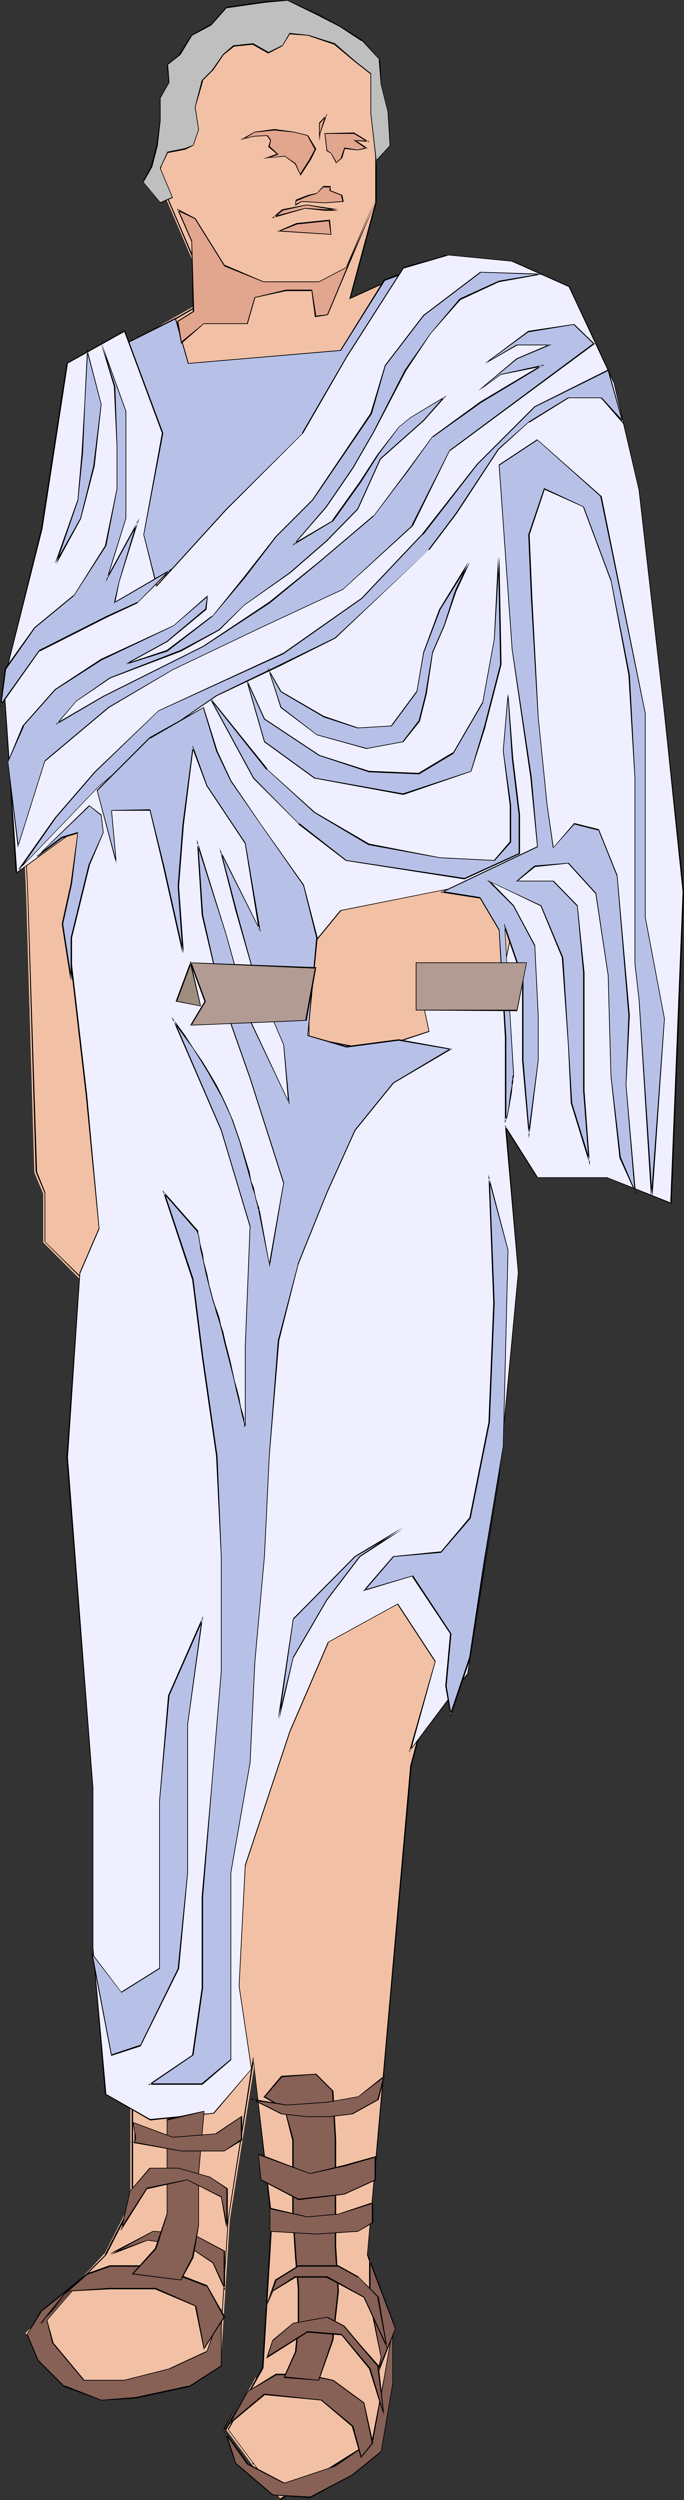<?xml version="1.0" encoding="UTF-8" standalone="no"?>
<svg
   version="1.0"
   width="42.627mm"
   height="155.711mm"
   id="svg101"
   sodipodi:docname="Tribune.wmf"
   xmlns:inkscape="http://www.inkscape.org/namespaces/inkscape"
   xmlns:sodipodi="http://sodipodi.sourceforge.net/DTD/sodipodi-0.dtd"
   xmlns="http://www.w3.org/2000/svg"
   xmlns:svg="http://www.w3.org/2000/svg">
  <rect width="100%" height="100%" fill="#333333" stroke="none"/>
  <sodipodi:namedview
     id="namedview101"
     pagecolor="#ffffff"
     bordercolor="#000000"
     borderopacity="0.25"
     inkscape:showpageshadow="2"
     inkscape:pageopacity="0.0"
     inkscape:pagecheckerboard="0"
     inkscape:deskcolor="#d1d1d1"
     inkscape:document-units="mm" />
  <defs
     id="defs1">
    <pattern
       id="WMFhbasepattern"
       patternUnits="userSpaceOnUse"
       width="6"
       height="6"
       x="0"
       y="0" />
  </defs>
  <path
     style="fill:#f2c1a5;fill-opacity:1;fill-rule:evenodd;stroke:none"
     d="m 122.488,234.146 v -35.55 l 1.778,6.464 h 0.646 0.485 l 0.646,-0.162 0.485,-0.162 0.323,-0.323 0.485,-0.323 0.646,-0.97 0.646,-1.131 0.323,-1.293 0.323,-1.454 0.323,-1.454 0.162,-3.07 v -1.293 -1.293 -1.131 -0.808 l -0.162,-0.485 v -0.162 l -7.11,-24.239 V 65.768 l 7.11,2.424 8.08,18.098 4.201,2.424 -2.424,1.616 8.726,19.068 10.18,78.21 v 34.904 l -35.712,11.311 z"
     id="path1" />
  <path
     style="fill:#f2c1a5;fill-opacity:1;fill-rule:evenodd;stroke:none"
     d="M 122.488,65.768 V 165.308 L 119.418,154.643 115.378,142.2 V 171.125 l 7.11,27.47 v 35.55 l -5.171,41.691 -6.141,86.29 -14.382,53.487 -10.18,115.214 6.141,18.421 -4.201,24.723 -22.462,14.382 -6.141,-8.241 v -19.068 l 1.939,-3.555 2.101,-34.904 -4.04,-35.712 v -82.573 l 1.939,-11.311 -0.162,-0.646 -1.778,9.211 V 6.14 L 66.092,2.424 88.553,14.705 V 47.669 l -6.141,22.623 22.462,-10.342 z"
     id="path2" />
  <path
     style="fill:#f2c1a5;fill-opacity:1;fill-rule:evenodd;stroke:none"
     d="m 59.951,561.044 v 19.068 l -6.141,-8.241 z m 0,-554.904 V 401.554 l -2.101,10.019 0.323,1.616 1.778,-8.888 v 82.573 l -0.323,-1.939 -5.817,37.651 -2.101,32.803 -13.089,3.717 V 232.853 l 4.848,3.555 v -3.717 l -4.848,-1.778 V 76.594 L 49.609,70.292 38.621,44.761 v -7.918 l 6.949,-22.138 z"
     id="path3" />
  <path
     style="fill:#f2c1a5;fill-opacity:1;fill-rule:evenodd;stroke:none"
     d="m 60.274,561.206 -0.808,-0.162 v 19.068 l 0.808,-0.162 -6.141,-8.241 v 0.323 l 6.141,-10.827 v -1.616 l -6.949,12.443 6.949,9.372 v -21.815 z"
     id="path4" />
  <path
     style="fill:#f2c1a5;fill-opacity:1;fill-rule:evenodd;stroke:none"
     d="M 60.113,6.464 59.466,6.14 V 401.554 401.392 l -1.939,10.18 0.646,3.717 2.101,-10.988 h -0.808 v 82.573 h 0.808 l -0.485,-4.848 -6.464,40.398 v 0.162 l -2.101,32.803 0.323,-0.323 -12.927,3.717 0.485,0.323 V 232.853 l -0.646,0.323 5.494,4.04 -0.162,-4.848 -5.009,-1.778 0.323,0.323 V 76.594 L 38.782,76.917 50.094,70.454 39.106,44.599 v 0.162 -7.918 0.162 L 45.893,14.866 45.731,15.028 60.113,6.464 60.274,5.494 45.085,14.543 38.298,36.843 v 8.08 L 49.286,70.454 49.448,69.969 38.298,76.271 V 231.237 l 5.009,1.939 -0.323,-0.485 0.162,3.717 0.646,-0.323 -5.494,-4.04 v 327.545 l 13.735,-3.878 2.101,-33.126 v 0 l 5.979,-37.651 h -0.808 l 0.162,1.939 h 0.808 v -82.573 h -0.808 l -1.616,8.888 h 0.808 l -0.323,-1.778 v 0.162 l 1.939,-10.019 V 5.494 Z"
     id="path5" />
  <path
     style="fill:#f2c1a5;fill-opacity:1;fill-rule:evenodd;stroke:none"
     d="m 38.621,36.843 v 7.918 l -1.293,-3.232 z m -16.483,212.977 -0.646,5.494 v 59.789 l 3.393,47.023 6.302,82.25 v 74.17 l -6.302,12.281 -3.393,3.555 v 28.117 l 1.454,1.131 15.675,-4.525 V 232.853 l -4.686,-3.717 4.686,1.778 V 76.594 l -3.393,1.939 -13.735,7.595 V 252.567 Z"
     id="path6" />
  <path
     style="fill:#f2c1a5;fill-opacity:1;fill-rule:evenodd;stroke:none"
     d="m 39.106,37.004 -0.808,-0.162 v 7.918 l 0.808,-0.162 -1.454,-3.232 v 0.162 l 1.454,-4.525 v -2.747 l -2.262,7.272 2.262,5.171 V 34.257 Z"
     id="path7" />
  <path
     style="fill:#f2c1a5;fill-opacity:1;fill-rule:evenodd;stroke:none"
     d="m 22.462,249.82 -0.808,-0.162 -0.485,5.656 v 59.95 l 3.393,46.861 6.141,82.411 v -0.162 74.17 l 0.162,-0.323 -6.302,12.443 v -0.162 l -3.393,3.717 v 28.44 l 1.616,1.454 16.321,-4.686 V 232.691 l -5.009,-3.878 -0.323,0.646 5.333,2.101 V 75.786 l -4.04,2.424 v 0 L 21.169,85.966 V 256.607 l 1.293,-6.787 -0.808,-0.162 -0.485,2.909 h 0.808 V 86.128 l -0.323,0.323 13.735,-7.595 h 0.162 l 3.232,-1.939 -0.485,-0.323 v 154.32 l 0.485,-0.323 -7.433,-2.909 7.11,5.494 -0.162,-0.323 v 326.252 l 0.323,-0.323 -15.836,4.525 h 0.323 l -1.293,-1.131 0.162,0.323 v -28.117 l -0.162,0.162 3.393,-3.555 6.302,-12.443 v -74.17 0 L 25.37,362.126 21.977,315.103 v 0 -59.789 0 l 0.485,-5.494 -0.808,-0.162 z"
     id="path8" />
  <path
     style="fill:#f2c1a5;fill-opacity:1;fill-rule:evenodd;stroke:none"
     d="m 21.492,534.382 v 28.117 L 6.464,549.248 Z m 0,-279.068 -0.646,5.494 v -5.494 l 0.646,-2.747 V 86.128 l -4.686,2.585 1.939,26.824 -14.22,49.447 1.939,45.246 2.101,65.606 1.939,4.848 v 11.635 l 8.241,8.241 1.778,1.616 0.97,12.927 z"
     id="path9" />
  <path
     style="fill:#f2c1a5;fill-opacity:1;fill-rule:evenodd;stroke:none"
     d="m 21.815,534.543 -0.646,-0.162 v 28.117 L 21.815,562.176 6.787,549.087 v 0.485 l 15.028,-15.028 0.162,-1.131 -15.998,15.836 15.998,14.058 v -29.894 z"
     id="path10" />
  <path
     style="fill:#f2c1a5;fill-opacity:1;fill-rule:evenodd;stroke:none"
     d="m 21.977,255.314 h -0.808 l -0.646,5.494 h 0.808 v -5.494 0.162 l 0.646,-2.909 V 85.482 l -5.656,3.07 2.101,26.986 v -0.162 l -14.382,49.447 2.101,45.407 1.939,65.768 2.101,5.009 v -0.323 11.796 l 8.241,8.241 1.778,1.616 -0.162,-0.162 1.131,13.089 0.808,-0.162 v -59.789 h -0.808 v 59.789 h 0.808 l -1.131,-13.089 -1.778,-1.778 -8.241,-8.241 0.162,0.323 v -11.635 l -2.101,-5.009 v 0.162 L 6.949,210.23 4.848,164.985 v 0 l 14.382,-49.447 -2.101,-26.824 -0.162,0.323 4.686,-2.585 -0.485,-0.323 v 166.439 -0.162 l -0.646,2.909 v 5.494 h 0.808 l 0.646,-5.494 h -0.808 z"
     id="path11" />
  <path
     style="fill:#000000;fill-opacity:1;fill-rule:evenodd;stroke:none"
     d="m 21.977,249.82 -1.293,10.988 h 0.323 v -5.494 l 1.131,-5.494 h -0.162 l -1.293,5.494 v 5.494 h 0.323 l 1.131,-10.988 z"
     id="path12" />
  <path
     style="fill:#000000;fill-opacity:1;fill-rule:evenodd;stroke:none"
     d="m 20.361,302.175 4.363,59.95 6.302,82.25 v 74.17 -0.162 l -6.302,12.281 h 0.162 l -18.422,18.583 16.483,14.543 28.764,-8.241 2.101,-32.965 5.979,-37.651 h -0.162 l 4.201,37.651 -2.101,34.904 v -0.162 l -8.08,14.543 12.443,16.644 22.623,-14.382 4.04,-24.885 -6.141,-18.583 v 0.162 L 96.956,415.612 v 0 l 14.382,-53.487 6.141,-86.29 5.171,-42.014 v 0 l 35.874,-11.311 V 187.607 L 148.181,109.236 139.617,90.168 v 0.162 l 2.586,-1.616 -4.525,-2.585 h 0.162 l -8.08,-18.098 -24.885,-8.08 -22.462,10.18 0.162,0.162 6.141,-22.623 V 14.705 L 66.092,2.262 45.408,14.705 37.167,41.529 49.448,70.292 49.609,70.131 35.227,78.372 16.644,88.714 18.745,115.538 v -0.162 l -14.382,49.608 2.101,45.246 1.939,65.606 2.101,5.009 v -0.162 11.635 l 8.241,8.241 1.616,1.616 0.162,-0.162 -1.616,-1.616 -8.241,-8.08 v 0 -11.635 l -1.939,-4.848 v 0 l -2.101,-65.606 -2.101,-45.246 v 0 L 18.906,115.538 16.806,88.714 v 0.162 L 35.389,78.695 49.771,70.292 37.328,41.367 v 0.162 l 8.241,-26.824 v 0.162 L 66.092,2.585 H 65.93 L 88.553,14.866 88.392,14.705 v 32.965 0 L 82.251,70.454 105.036,60.112 h -0.162 l 24.724,8.241 v -0.162 l 8.08,18.098 4.201,2.585 v -0.162 l -2.424,1.454 8.564,19.229 v 0 l 10.18,78.21 v 34.904 l 0.162,-0.162 -35.874,11.311 -5.333,42.175 -6.141,86.29 v 0 l -14.382,53.487 -10.18,115.214 6.141,18.583 v -0.162 l -4.201,24.723 h 0.162 l -22.623,14.22 0.162,0.162 -12.281,-16.482 v 0.162 l 8.241,-14.543 2.101,-34.904 -4.525,-38.459 -5.979,38.459 -2.101,32.803 v 0 l -28.764,8.08 h 0.162 L 6.625,549.248 v 0.162 L 25.047,530.827 31.349,518.546 V 444.376 L 25.047,362.126 20.522,302.175 Z"
     id="path13" />
  <path
     style="fill:#000000;fill-opacity:1;fill-rule:evenodd;stroke:none"
     d="m 58.335,413.188 -0.323,-1.616 3.878,-19.229 h -0.323 l 0.162,0.646 -3.555,20.199 h 0.162 l 3.717,-20.199 -0.323,-1.131 -4.04,19.714 0.485,1.616 z"
     id="path14" />
  <path
     style="fill:#000000;fill-opacity:1;fill-rule:evenodd;stroke:none"
     d="m 43.63,236.246 -9.696,-7.272 -0.162,0.162 9.534,3.717 v -0.162 l 0.162,3.717 h 0.162 l -0.162,-3.717 -10.342,-4.04 10.342,7.918 z"
     id="path15" />
  <path
     style="fill:#000000;fill-opacity:1;fill-rule:evenodd;stroke:none"
     d="M 124.266,205.059 115.378,170.963 v 0.162 -28.925 l -0.162,0.162 4.04,12.281 10.342,34.904 h 0.162 l -10.18,-35.065 -4.363,-12.927 V 171.125 l 8.888,33.934 z"
     id="path16" />
  <path
     style="fill:#000000;fill-opacity:1;fill-rule:evenodd;stroke:none"
     d="m 129.598,189.708 v -0.162 1.454 0.485 1.131 0.646 0.646 0.808 0.646 0.808 l -0.162,0.808 v 0.646 l -0.162,0.808 -0.323,1.454 -0.162,0.646 -0.162,0.646 -0.162,0.646 -0.323,0.646 -0.323,0.485 -0.323,0.485 -0.646,0.808 -0.485,0.323 -0.97,0.323 h -0.646 -0.485 v 0.323 h 0.485 l 0.646,-0.162 1.131,-0.323 0.323,-0.323 0.808,-0.808 0.485,-0.485 0.162,-0.485 0.323,-0.646 0.162,-0.646 0.323,-0.646 0.162,-0.808 0.162,-1.454 0.162,-0.808 0.162,-0.646 v -0.808 -0.808 -0.646 l 0.162,-0.808 v -0.646 l -0.162,-0.646 v -1.131 -0.485 -1.454 l -0.162,-0.162 z"
     id="path17" />
  <path
     style="fill:#b7c1e8;fill-opacity:1;fill-rule:evenodd;stroke:none"
     d="M 90.654,65.929 80.15,82.411 44.277,85.482 41.206,74.978 20.361,85.482 35.389,136.383 80.15,124.425 107.137,59.95 Z"
     id="path18" />
  <path
     style="fill:#000000;fill-opacity:1;fill-rule:evenodd;stroke:none"
     d="M 90.492,65.768 80.15,82.411 v 0 l -35.874,3.07 h 0.162 l -3.07,-10.665 -21.169,10.665 15.028,51.063 45.085,-11.958 26.986,-64.798 -16.806,5.979 0.162,0.323 16.483,-5.979 -0.162,-0.162 -26.825,64.475 v 0 L 35.227,136.383 h 0.162 L 20.522,85.482 20.361,85.643 41.368,75.14 41.206,74.978 44.277,85.643 80.312,82.573 90.654,66.091 v 0 z"
     id="path19" />
  <path
     style="fill:#efefff;fill-opacity:1;fill-rule:evenodd;stroke:none"
     d="m 29.41,77.887 8.888,24.077 -4.363,23.915 2.909,11.958 16.483,-17.937 17.937,-17.937 10.504,-17.937 13.412,-21.007 10.504,-3.07 14.867,1.454 13.412,6.14 10.665,22.3 5.817,25.531 5.979,52.517 4.525,42.014 -2.909,73.362 -15.028,-5.979 h -16.483 l -7.433,-12.119 2.909,34.419 -4.525,47.993 -7.433,46.538 -13.412,17.937 5.979,-21.007 -8.888,-13.412 -16.483,8.888 -9.049,21.007 -10.504,31.51 -1.293,28.44 2.909,19.553 -9.049,10.503 -14.867,1.454 -10.504,-5.979 -2.909,-34.419 v -37.651 l -6.141,-77.887 3.07,-43.468 4.525,-10.342 -3.07,-31.51 -4.525,-38.943 4.525,-25.37 L 3.878,205.382 0.97,160.46 9.857,124.425 15.836,85.482 Z"
     id="path20" />
  <path
     style="fill:#000000;fill-opacity:1;fill-rule:evenodd;stroke:none"
     d="m 29.41,78.049 h -0.162 l 8.888,23.915 v 0 l -4.363,23.915 3.07,12.281 L 53.326,120.062 71.424,101.964 81.766,84.027 95.179,63.021 v 0.162 l 10.504,-3.07 v 0 l 14.867,1.454 v 0 l 13.412,5.979 v 0 l 10.504,22.461 v -0.162 l 5.979,25.531 5.979,52.517 4.363,42.014 -2.909,73.362 0.162,-0.162 -15.028,-5.979 h -16.483 0.162 l -7.756,-12.281 3.07,34.742 -4.525,47.993 -7.433,46.538 v -0.162 l -13.574,18.098 h 0.323 l 5.817,-21.007 -8.888,-13.574 -16.483,9.049 -9.049,21.007 -10.504,31.51 -1.454,28.44 2.909,19.553 v 0 l -8.888,10.342 v 0 l -14.867,1.454 v 0 l -10.504,-5.979 0.162,0.162 -3.07,-34.419 v -37.651 l -5.979,-77.887 2.909,-43.468 v 0.162 L 23.431,289.248 20.522,257.738 15.998,218.794 20.522,193.263 3.878,205.382 H 4.04 L 0.97,160.46 10.019,124.425 15.998,85.482 15.836,85.643 29.41,78.049 v -0.323 l -13.735,7.756 -5.979,38.943 -8.888,36.035 2.909,45.246 16.644,-12.119 -0.162,-0.162 -4.525,25.37 4.525,38.943 3.07,31.51 v -0.162 l -4.525,10.503 -3.07,43.468 6.141,77.887 v 37.651 l 2.909,34.419 10.665,6.14 15.028,-1.616 8.888,-10.503 -2.909,-19.553 1.454,-28.44 v 0.162 l 10.504,-31.51 9.049,-21.007 h -0.162 l 16.483,-9.049 h -0.162 l 8.888,13.574 v -0.162 l -6.141,21.492 13.897,-18.421 7.433,-46.538 4.525,-47.993 -2.909,-34.419 -0.323,0.162 7.595,11.958 h 16.483 v 0 l 15.19,6.14 2.909,-73.524 -4.525,-42.014 -5.979,-52.517 -5.979,-25.531 -10.504,-22.461 -13.412,-5.979 -15.028,-1.454 -10.665,2.909 L 81.605,83.866 71.101,101.964 h 0.162 l -18.098,17.937 -16.321,17.937 h 0.162 L 33.935,125.879 38.459,101.964 29.41,77.725 Z"
     id="path21" />
  <path
     style="fill:#f2c1a5;fill-opacity:1;fill-rule:evenodd;stroke:none"
     d="m 110.045,208.291 -29.895,5.979 -7.433,9.049 v 20.845 l 14.867,3.07 13.412,-4.363 -2.909,-13.574 19.391,4.525 3.07,-15.028 z"
     id="path22" />
  <path
     style="fill:#000000;fill-opacity:1;fill-rule:evenodd;stroke:none"
     d="m 110.207,208.291 -30.056,5.979 -7.433,9.049 v 21.007 l 14.867,3.07 13.574,-4.525 -2.909,-13.574 -0.162,0.162 19.553,4.525 3.07,-15.19 -10.504,-10.503 -0.162,0.162 10.504,10.503 v -0.162 l -3.07,15.028 v 0 l -19.391,-4.525 2.909,13.574 v -0.162 l -13.412,4.363 v 0 l -14.867,-2.909 h 0.162 v -20.845 0.162 l 7.433,-9.049 h -0.162 l 29.895,-5.979 v 0 z"
     id="path23" />
  <path
     style="fill:#b7c1e8;fill-opacity:1;fill-rule:evenodd;stroke:none"
     d="m 119.095,263.717 v -19.553 l -1.616,-25.37 -4.363,-7.433 -9.049,-1.454 22.462,-10.503 -1.454,-16.482 -4.525,-30.056 -3.07,-43.468 9.049,-5.979 15.028,13.412 10.504,51.063 v 47.993 l 4.363,23.915 -2.909,42.014 -3.07,-46.538 -0.808,-8.403 v -22.138 -21.492 l -1.454,-24.4 -4.363,-22.3 -6.302,-17.129 -9.372,-4.363 -3.555,10.827 0.646,15.028 1.454,27.955 2.262,20.684 1.454,10.019 4.848,-5.656 5.817,1.454 4.201,10.665 2.909,32.965 -0.808,16.482 2.262,25.047 -3.555,-7.918 -2.262,-19.391 -0.646,-23.592 -2.909,-19.229 -6.464,-7.11 -7.756,0.646 -4.201,3.555 h 8.564 l 5.656,5.656 1.454,15.836 v 15.028 12.766 l 1.293,16.644 -4.201,-13.735 -0.808,-13.574 -1.293,-20.684 -5.009,-12.281 -12.12,-5.656 5.656,5.656 5.009,9.372 0.646,16.482 v 10.665 l -2.101,17.29 -1.454,-17.29 v -19.229 l -4.201,-12.281 2.101,34.419 v 0.162 l -0.162,0.323 v 0.323 0.646 l -0.162,0.646 -0.162,0.808 -0.162,1.778 -0.646,3.717 -0.323,1.616 -0.162,0.646 z"
     id="path24" />
  <path
     style="fill:#000000;fill-opacity:1;fill-rule:evenodd;stroke:none"
     d="m 118.933,263.717 h 0.323 v -19.553 l -1.616,-25.37 -4.525,-7.595 -9.049,-1.454 0.162,0.323 22.462,-10.665 -1.454,-16.482 -4.525,-30.056 -3.07,-43.468 v 0.162 l 9.049,-5.979 h -0.162 l 15.028,13.412 -0.162,-0.162 10.504,51.063 v 47.993 l 4.525,23.915 -3.07,42.014 h 0.323 l -3.07,-46.538 -0.97,-8.403 v -43.63 l -1.293,-24.4 -4.363,-22.3 v 0 l -6.464,-17.29 -9.372,-4.363 -3.717,10.988 0.646,15.028 1.616,27.955 2.101,20.684 1.454,10.18 5.171,-5.817 -0.162,0.162 5.817,1.454 -0.162,-0.162 4.363,10.827 v -0.162 l 2.747,32.965 -0.646,16.482 2.101,25.047 0.162,-0.162 -3.393,-7.918 v 0.162 l -2.262,-19.391 -0.646,-23.592 -2.909,-19.391 -6.464,-7.11 -8.08,0.646 -4.363,3.717 h 8.888 -0.162 l 5.656,5.817 v -0.162 l 1.454,15.836 v 27.794 l 1.293,16.644 0.323,-0.162 -4.201,-13.574 v 0 l -0.808,-13.574 -1.293,-20.684 -5.171,-12.281 -12.766,-5.979 6.141,6.14 v 0 l 5.009,9.372 v -0.162 l 0.808,16.482 v 10.665 l -2.262,17.29 h 0.323 l -1.454,-17.29 v -19.229 l -4.525,-13.089 2.101,35.227 v 0.162 0.323 l -0.162,0.323 v 0.646 l -0.162,0.646 v 0.808 l -0.323,1.778 -0.485,3.717 -0.323,1.616 v 0 l -0.323,0.646 -0.162,0.485 v 0.646 l 0.485,-1.131 0.162,-0.646 v 0 l 0.323,-1.616 0.646,-3.717 0.162,-1.778 0.162,-0.808 v -0.646 l 0.162,-0.646 v -0.323 -0.323 -0.162 l -2.101,-34.419 -0.162,0.162 4.201,12.119 v 0 19.229 l 1.616,18.26 2.262,-18.26 v -10.665 l -0.808,-16.482 -5.009,-9.372 -5.656,-5.817 -0.162,0.162 12.12,5.817 v 0 l 5.009,12.119 v 0 l 1.454,20.684 0.646,13.574 4.525,14.705 -1.293,-17.613 v -27.794 l -1.616,-15.836 -5.656,-5.817 h -8.564 v 0.162 l 4.201,-3.393 v 0 l 7.756,-0.808 v 0 l 6.464,7.11 v 0 l 2.909,19.229 0.646,23.592 2.101,19.391 3.878,8.564 -2.262,-25.693 0.808,-16.482 -2.909,-32.965 -4.363,-10.827 -5.817,-1.454 -5.009,5.817 h 0.162 l -1.454,-10.019 -2.101,-20.684 -1.454,-27.955 -0.646,-15.028 v 0 l 3.555,-10.665 h -0.162 l 9.372,4.201 h -0.162 l 6.464,17.29 v -0.162 l 4.201,22.3 1.454,24.4 v 43.63 l 0.97,8.403 2.909,46.538 h 0.323 l 2.909,-42.014 -4.525,-23.915 v -47.993 l -10.342,-51.063 -15.19,-13.412 -9.049,5.979 3.07,43.468 4.363,30.056 1.616,16.482 v -0.162 l -22.785,10.827 9.372,1.454 -0.162,-0.162 4.525,7.595 v -0.162 l 1.454,25.37 v 20.199 z"
     id="path25" />
  <path
     style="fill:#b7c1e8;fill-opacity:1;fill-rule:evenodd;stroke:none"
     d="m 4.525,204.736 8.564,-12.281 9.211,-10.827 15.028,-14.22 29.41,-13.574 18.422,-12.927 14.382,-15.028 12.927,-16.482 13.574,-13.574 17.129,-8.726 3.555,12.281 -5.009,-5.817 h -7.918 l -9.211,5.817 -7.272,6.464 -9.857,15.028 -6.464,8.564 -11.473,10.827 -10.665,10.019 -12.766,6.302 -15.19,7.272 -13.574,9.211 -14.22,12.281 z"
     id="path26" />
  <path
     style="fill:#000000;fill-opacity:1;fill-rule:evenodd;stroke:none"
     d="m 4.525,204.574 0.162,0.162 8.564,-12.281 9.211,-10.665 v 0 l 14.867,-14.382 v 0 l 29.41,-13.412 18.583,-13.089 14.22,-15.028 h 0.162 l 12.766,-16.482 v 0 l 13.574,-13.574 v 0 l 17.291,-8.564 h -0.162 l 3.393,12.119 0.323,-0.162 -5.171,-5.656 h -7.918 l -9.211,5.656 v 0 l -7.272,6.464 -10.019,15.19 -6.464,8.564 h 0.162 l -22.138,20.684 v 0 l -12.927,6.302 -15.028,7.272 -13.574,9.372 -14.22,12.119 v 0 L 4.525,204.574 v 0.162 L 23.108,185.345 v 0 l 14.22,-12.119 13.735,-9.372 15.028,-7.11 12.927,-6.464 21.977,-20.845 h 0.162 l 6.464,-8.564 9.857,-15.028 v 0 l 7.11,-6.464 v 0.162 l 9.372,-5.817 h -0.162 7.918 -0.162 l 5.333,6.14 -3.555,-12.927 -17.452,8.726 -13.574,13.574 v 0 l -12.927,16.482 v 0 l -14.22,15.028 v 0 l -18.422,12.927 -29.41,13.574 -15.028,14.382 v 0 l -9.372,10.827 -8.564,12.119 0.162,0.162 z"
     id="path27" />
  <path
     style="fill:#b7c1e8;fill-opacity:1;fill-rule:evenodd;stroke:none"
     d="m 139.94,80.957 -33.935,25.047 -8.888,17.613 -16.321,15.19 -18.745,8.726 -21.33,10.019 -15.028,8.888 -15.19,12.604 -6.302,20.037 -2.424,-19.714 3.717,-8.564 7.595,-8.564 10.665,-6.948 17.129,-8.08 8.08,-6.948 -0.485,3.232 -9.049,7.595 -9.696,5.332 9.696,-3.232 10.504,-8.08 7.595,-9.211 7.595,-9.534 8.564,-8.564 6.787,-10.18 6.949,-10.342 3.232,-11.15 9.211,-11.958 13.412,-10.019 13.897,0.485 -9.696,1.616 -9.049,4.201 -6.949,8.08 -5.979,8.564 -7.433,14.543 -4.848,8.564 -6.302,9.211 -7.595,8.564 9.049,-5.333 6.464,-9.211 4.201,-6.464 4.848,-6.464 2.747,-2.101 7.918,-4.848 -4.686,5.333 -10.18,9.211 -5.494,11.796 -7.272,7.595 -8.726,7.433 -10.665,7.595 -5.817,5.817 -9.211,4.848 -16.644,6.302 -7.918,5.494 -4.363,5.333 10.665,-6.464 23.593,-11.796 15.675,-10.18 11.796,-9.534 12.766,-10.827 7.918,-10.827 5.817,-7.918 11.473,-8.08 14.382,-8.564 -9.696,2.101 -5.333,3.717 9.211,-7.595 7.433,-3.07 h -7.433 l -7.595,4.201 10.18,-7.433 10.827,-1.616 z"
     id="path28" />
  <path
     style="fill:#000000;fill-opacity:1;fill-rule:evenodd;stroke:none"
     d="m 139.779,80.957 v -0.162 l -33.935,25.208 -8.888,17.613 h 0.162 l -16.321,15.028 v 0 L 62.052,147.371 40.722,157.551 25.532,166.439 10.504,179.043 4.201,199.08 H 4.363 L 1.939,179.366 v 0 L 5.656,170.963 H 5.494 l 7.595,-8.564 v 0 l 10.827,-6.948 16.967,-8.08 8.08,-6.948 -0.162,-0.162 -0.485,3.232 v -0.162 l -9.049,7.595 -9.696,5.332 0.162,0.162 9.696,-3.07 10.665,-8.241 7.595,-9.049 7.433,-9.695 v 0 l 8.564,-8.564 13.897,-20.36 3.232,-11.311 9.049,-11.796 v 0 l 13.412,-10.18 v 0 l 13.897,0.485 v -0.162 l -9.696,1.616 -9.211,4.201 -6.949,8.241 -5.979,8.564 -7.433,14.543 -4.848,8.403 -6.302,9.211 -7.918,9.211 9.696,-5.817 6.464,-9.049 4.201,-6.625 4.848,-6.464 -0.162,0.162 2.747,-2.262 8.08,-4.848 -0.162,-0.162 -4.848,5.494 v 0 l -10.18,9.049 -5.333,11.796 v 0 l -7.433,7.595 v 0 l -8.564,7.433 -10.665,7.595 v 0 l -5.979,5.817 v 0 l -9.049,4.848 -16.644,6.464 -7.918,5.494 -4.848,5.656 11.312,-6.625 23.593,-11.796 15.513,-10.18 11.796,-9.695 12.766,-10.827 8.08,-10.665 5.817,-8.08 v 0.162 l 11.312,-8.08 15.028,-9.049 -10.342,2.262 -5.333,3.878 v 0.162 l 9.211,-7.595 8.08,-3.393 h -8.241 l -7.433,4.363 v 0.162 l 10.18,-7.433 v 0 l 10.827,-1.778 h -0.162 l 4.686,4.525 h 0.323 l -4.848,-4.686 -10.827,1.616 -10.18,7.595 v 0.162 l 7.595,-4.363 v 0 h 7.433 v -0.162 l -7.595,3.232 -9.049,7.595 v 0.162 l 5.333,-3.878 v 0 l 9.696,-1.939 -0.162,-0.323 -14.382,8.564 -11.312,8.241 -5.817,7.918 -8.08,10.827 v -0.162 l -12.766,10.827 -11.796,9.534 -15.513,10.342 -23.593,11.796 -10.827,6.302 0.162,0.162 4.525,-5.333 -0.162,0.162 8.08,-5.494 16.644,-6.302 9.049,-5.009 5.817,-5.817 v 0 l 10.827,-7.595 8.564,-7.433 v 0 l 7.433,-7.595 5.333,-11.796 v 0 l 10.18,-9.049 v 0 l 5.333,-5.979 -8.564,5.171 -2.747,2.262 -5.009,6.464 -4.201,6.464 -6.464,9.049 h 0.162 l -9.049,5.333 0.162,0.162 7.433,-8.564 6.302,-9.211 4.848,-8.403 7.595,-14.543 5.817,-8.726 6.949,-7.918 v 0 l 9.049,-4.201 v 0 L 128.305,64.475 113.116,63.99 99.703,74.17 90.654,85.966 87.261,97.278 73.525,117.638 v 0 l -8.564,8.564 v 0 l -7.595,9.695 -7.433,9.211 v -0.162 l -10.665,8.08 -9.696,3.232 0.162,0.162 9.696,-5.332 9.211,-7.595 0.323,-3.393 -8.08,7.11 -17.129,7.918 -10.827,7.11 -7.595,8.564 -3.555,8.564 2.424,20.199 6.464,-20.522 v 0.162 l 15.028,-12.604 15.028,-8.888 21.33,-10.18 18.745,-8.726 16.483,-15.028 8.726,-17.775 v 0.162 l 34.096,-25.208 z"
     id="path29" />
  <path
     style="fill:#b7c1e8;fill-opacity:1;fill-rule:evenodd;stroke:none"
     d="m 39.914,134.282 -7.595,7.595 -6.949,3.232 -16.159,8.08 -9.049,12.766 1.131,-8.564 6.949,-9.534 9.049,-7.595 7.595,-11.796 2.585,-13.412 V 104.873 L 26.986,90.976 23.754,80.634 29.733,96.793 v 10.827 14.382 l -4.363,13.897 6.949,-12.766 -4.201,13.897 -1.131,4.848 z"
     id="path30" />
  <path
     style="fill:#000000;fill-opacity:1;fill-rule:evenodd;stroke:none"
     d="m 39.914,134.444 -0.162,-0.162 -7.433,7.595 v -0.162 L 25.209,144.947 9.211,153.027 0,165.954 h 0.323 l 1.131,-8.564 v 0.162 l 6.787,-9.695 v 0 l 9.211,-7.595 7.595,-11.796 2.585,-13.412 V 104.873 L 27.148,90.976 23.916,80.634 23.754,80.796 29.572,96.793 v 0 25.208 0 l -4.686,15.028 7.595,-13.897 -0.323,-0.162 -4.201,14.058 v 0 l -1.131,5.009 13.089,-7.595 0.646,-0.646 -13.574,7.918 0.162,0.162 0.97,-4.848 v 0 l 4.686,-15.028 -7.595,13.897 0.162,0.162 4.363,-14.058 V 96.793 l -5.817,-16.159 -0.162,0.162 3.07,10.18 v 0 l 0.646,13.897 v 10.18 l -2.747,13.412 v 0 l -7.433,11.796 V 140.1 L 8.08,147.694 1.131,157.39 0,166.439 9.372,153.188 v 0.162 l 15.998,-8.08 6.949,-3.232 8.241,-8.241 z"
     id="path31" />
  <path
     style="fill:#b7c1e8;fill-opacity:1;fill-rule:evenodd;stroke:none"
     d="m 20.522,82.896 3.232,12.281 -1.616,14.543 -3.232,12.281 -5.817,10.665 5.333,-14.866 0.97,-11.311 0.646,-11.311 z"
     id="path32" />
  <path
     style="fill:#000000;fill-opacity:1;fill-rule:evenodd;stroke:none"
     d="m 20.684,82.896 h -0.162 l 3.232,12.281 v 0 l -1.778,14.543 -3.07,12.281 v 0 l -5.979,10.665 0.323,0.162 5.171,-15.028 1.131,-11.311 0.485,-11.311 0.646,-12.281 -0.162,-0.808 -0.646,13.089 -0.646,11.311 -0.97,11.311 v -0.162 l -5.333,15.028 0.323,0.162 5.817,-10.665 3.232,-12.443 1.616,-14.543 -3.393,-13.089 z"
     id="path33" />
  <path
     style="fill:#b7c1e8;fill-opacity:1;fill-rule:evenodd;stroke:none"
     d="m 8.726,201.504 12.281,-11.958 2.747,2.262 0.485,4.201 -3.232,7.595 -4.201,17.129 v 10.18 l -2.101,-13.412 2.101,-9.534 1.616,-11.958 -3.717,1.131 z"
     id="path34" />
  <path
     style="fill:#000000;fill-opacity:1;fill-rule:evenodd;stroke:none"
     d="m 8.726,201.343 0.162,0.162 12.281,-11.796 H 21.007 l 2.747,2.262 v -0.162 l 0.485,4.201 v 0 l -3.393,7.595 v 0 l -4.201,17.129 v 10.18 h 0.323 l -2.101,-13.412 2.101,-9.534 1.454,-12.119 -3.878,1.131 -5.817,4.363 0.162,0.323 5.817,-4.363 3.717,-1.131 -0.162,-0.162 -1.616,11.958 -2.101,9.534 2.101,13.412 h 0.323 v -10.18 l 4.201,-17.129 v 0 l 3.232,-7.595 -0.485,-4.201 -2.909,-2.262 -12.281,11.958 0.162,0.162 z"
     id="path35" />
  <path
     style="fill:#b7c1e8;fill-opacity:1;fill-rule:evenodd;stroke:none"
     d="M 109.399,206.837 81.605,202.474 70.455,193.909 59.628,183.244 49.448,164.338 l 13.412,16.644 11.312,10.18 12.766,7.595 16.644,3.232 12.927,0.485 3.717,-4.363 v -8.564 l -1.616,-12.766 0.97,-13.412 1.131,15.028 1.616,13.412 v 9.049 z"
     id="path36" />
  <path
     style="fill:#000000;fill-opacity:1;fill-rule:evenodd;stroke:none"
     d="m 109.399,206.675 v 0 l -27.794,-4.201 v 0 L 70.455,193.748 v 0.162 l -10.665,-10.827 v 0 l -10.18,-18.745 -0.162,0.162 13.251,16.644 h 0.162 l 11.15,10.18 12.766,7.595 16.806,3.07 12.927,0.646 3.878,-4.363 v -8.726 l -1.778,-12.766 1.131,-13.412 h -0.162 l 0.97,15.028 1.616,13.412 v 9.049 0 l -12.766,5.817 v 0.323 l 13.089,-5.979 v -9.211 l -1.616,-13.412 -1.131,-15.028 h -0.162 l -1.131,13.412 1.616,12.766 v 8.564 0 l -3.717,4.363 h 0.162 l -12.927,-0.646 -16.644,-3.232 v 0 l -12.766,-7.433 v 0 L 62.86,180.982 h 0.162 l -13.412,-16.644 -0.162,0.162 10.18,18.745 10.665,10.665 v 0.162 l 11.15,8.564 27.956,4.363 z"
     id="path37" />
  <path
     style="fill:#b7c1e8;fill-opacity:1;fill-rule:evenodd;stroke:none"
     d="m 62.375,174.518 11.796,8.726 20.846,3.717 15.998,-5.332 3.232,-10.827 3.717,-14.382 -0.485,-25.37 -0.97,19.391 -2.909,15.028 -6.787,11.796 -8.08,4.848 -11.796,-0.485 -11.635,-3.717 -12.927,-8.726 -4.201,-9.049 z"
     id="path38" />
  <path
     style="fill:#000000;fill-opacity:1;fill-rule:evenodd;stroke:none"
     d="m 62.214,174.68 11.796,8.564 21.007,3.878 15.998,-5.494 3.393,-10.665 v -0.162 l 3.717,-14.382 -0.485,-25.37 h -0.323 l -0.97,19.391 -2.747,15.028 v -0.162 l -6.949,11.958 v -0.162 l -8.08,4.848 h 0.162 l -11.796,-0.485 v 0 L 75.303,177.75 62.375,169.186 v 0 l -4.201,-9.211 -0.162,0.162 4.201,14.543 0.162,-0.162 -4.201,-14.543 -0.162,0.162 4.201,9.211 12.927,8.564 11.796,3.878 11.796,0.485 8.08,-4.848 6.949,-11.958 2.747,-15.028 1.131,-19.391 h -0.323 l 0.485,25.37 -3.717,14.382 v 0 l -3.232,10.827 0.162,-0.162 -16.159,5.332 h 0.162 l -20.846,-3.717 v 0 l -11.796,-8.564 v 0 z"
     id="path39" />
  <path
     style="fill:#b7c1e8;fill-opacity:1;fill-rule:evenodd;stroke:none"
     d="m 66.092,166.6 8.564,6.464 11.635,3.07 8.726,-1.616 3.717,-4.686 1.616,-6.464 1.454,-9.695 2.747,-6.464 2.747,-7.918 3.232,-6.948 -6.949,11.15 -3.717,10.18 -1.778,9.211 -5.817,7.918 -8.08,0.646 -7.918,-2.747 -10.18,-5.817 -2.585,-4.848 z"
     id="path40" />
  <path
     style="fill:#000000;fill-opacity:1;fill-rule:evenodd;stroke:none"
     d="m 66.092,166.6 8.564,6.464 11.635,3.232 8.726,-1.616 3.878,-4.848 1.616,-6.464 1.454,-9.695 v 0 l 2.747,-6.302 2.747,-8.08 3.232,-6.948 -0.323,-0.162 -6.949,11.311 -3.717,10.019 -1.616,9.372 v -0.162 l -5.979,8.08 h 0.162 l -8.08,0.485 h 0.162 l -8.08,-2.747 -10.019,-5.817 v 0 l -3.232,-5.656 3.07,9.534 0.162,-0.162 -2.747,-8.403 h -0.162 l 2.747,4.848 10.18,5.979 7.918,2.585 8.08,-0.485 5.979,-8.08 1.616,-9.211 v 0 l 3.878,-10.18 6.949,-11.15 -0.323,-0.162 -3.232,6.948 -2.586,8.08 -2.747,6.302 -1.616,9.857 -1.616,6.464 v -0.162 l -3.717,4.848 h 0.162 l -8.726,1.616 h 0.162 l -11.796,-3.232 -8.403,-6.464 v 0 z"
     id="path41" />
  <path
     style="fill:#b7c1e8;fill-opacity:1;fill-rule:evenodd;stroke:none"
     d="m 47.832,166.6 3.232,10.18 3.232,6.948 6.949,10.18 10.18,14.543 3.232,12.281 -2.101,23.108 9.049,2.585 12.281,-1.616 12.281,2.101 -13.412,7.918 -9.049,11.311 -6.787,14.543 -6.787,16.967 -4.525,17.937 -2.101,27.147 -1.293,23.592 -2.101,24.885 -1.131,23.754 -4.525,25.855 v 21.492 22.623 l -6.787,5.656 H 35.227 l 10.18,-6.787 2.262,-15.836 v -21.492 l 2.262,-25.855 2.101,-27.147 v -27.147 l -0.97,-23.592 -3.393,-23.592 -2.262,-18.098 -6.787,-20.36 7.918,9.049 v 0.162 l 0.162,0.485 v 0.485 l 0.323,0.97 0.162,0.97 0.162,1.293 0.323,1.293 0.323,1.454 0.646,3.07 0.808,3.232 0.808,3.07 0.323,1.454 0.485,1.293 0.485,1.293 0.485,1.778 0.485,1.939 0.485,2.101 1.131,4.363 1.131,4.525 0.485,2.262 0.485,1.939 0.485,1.939 0.323,1.616 0.323,1.293 0.162,0.646 v 0.485 l 0.162,0.323 v 0.323 0.162 0 -19.068 l 1.293,-28.278 -6.949,-22.461 -11.15,-26.016 2.424,3.393 2.262,3.232 1.939,3.07 1.778,2.909 1.616,2.747 1.293,2.585 1.293,2.424 0.97,2.262 0.485,1.131 0.323,1.454 0.646,1.616 0.485,1.778 2.262,7.433 0.485,1.778 0.485,1.616 0.323,1.616 0.485,1.454 0.323,0.97 0.162,0.97 v 0.323 l 0.162,0.162 v 0.162 0 l 2.424,12.443 3.232,-19.229 -7.756,-24.723 -6.949,-19.068 -4.363,-19.229 -1.131,-16.805 6.787,21.33 5.656,20.199 8.888,19.229 -1.131,-13.412 -6.625,-15.836 -4.525,-15.836 -3.555,-13.574 9.049,18.098 -3.393,-20.199 -8.888,-13.574 -3.393,-9.049 -2.262,18.098 -1.131,14.543 1.131,15.836 -4.525,-20.199 -3.393,-13.574 h -9.049 l 1.293,12.443 -4.525,-17.129 12.281,-12.281 z"
     id="path42" />
  <path
     style="fill:#000000;fill-opacity:1;fill-rule:evenodd;stroke:none"
     d="m 47.993,166.6 h -0.162 l 3.07,10.18 3.393,7.11 6.949,10.019 10.18,14.543 3.07,12.281 v 0 l -2.101,23.108 9.211,2.747 12.281,-1.616 12.281,2.101 v -0.323 l -13.574,8.08 -9.049,11.15 -6.625,14.705 -6.787,16.805 v 0.162 l -4.686,17.937 -2.101,27.147 -1.131,23.592 -2.262,24.885 -1.131,23.754 -4.525,25.855 v 44.114 -0.162 l -6.787,5.656 h 0.162 -12.443 l 0.162,0.323 10.18,-6.948 2.262,-15.836 v -21.492 l 2.101,-25.855 2.262,-27.147 v -27.147 l -0.97,-23.592 -3.393,-23.592 -2.262,-18.098 -6.787,-20.36 -0.323,0.162 7.918,9.049 v -0.162 0.162 l 0.162,0.485 v 0 l 0.162,0.485 0.162,0.97 0.162,0.97 0.162,1.293 0.323,1.293 0.323,1.454 0.646,3.07 0.808,3.232 v 0 l 0.808,3.07 0.485,1.454 0.323,1.293 0.485,1.454 0.485,1.616 0.485,1.939 v 0 l 0.485,2.101 1.131,4.363 1.131,4.525 0.485,2.262 0.485,1.939 0.485,1.939 0.323,1.616 0.323,1.293 0.162,0.646 0.162,0.485 v 0.323 0.323 0 l 0.162,0.162 v 0 0 h 0.162 v -19.068 l 1.131,-28.278 -6.787,-22.623 -11.15,-25.855 -0.323,0.162 2.424,3.393 2.262,3.07 1.939,3.07 1.778,2.909 1.616,2.909 1.454,2.585 1.131,2.424 0.97,2.101 0.485,1.293 0.485,1.454 1.131,3.232 2.101,7.433 0.485,1.778 0.485,1.778 0.485,1.454 v 0 l 0.323,1.454 v 0 l 0.323,1.131 0.162,0.808 v 0 l 0.162,0.323 v 0.323 0 0 0 l 2.585,13.089 3.393,-19.876 -7.918,-24.723 -6.787,-19.229 v 0.162 l -4.363,-19.229 -1.131,-16.805 H 46.377 l 6.787,21.33 5.656,20.36 9.372,19.714 -1.293,-14.058 -6.787,-15.836 -4.363,-15.836 v 0 l -3.555,-13.574 -0.162,0.162 9.372,18.583 -3.555,-21.007 -9.049,-13.574 -3.393,-9.372 -2.424,18.583 -1.131,14.543 1.131,15.836 h 0.323 l -4.525,-20.199 -3.393,-13.735 -9.211,0.162 1.131,12.443 0.162,-0.162 -4.525,-16.967 v 0.162 l 12.443,-12.443 v 0.162 l 12.604,-7.272 v -0.162 l -12.766,7.11 -12.443,12.443 4.525,17.129 h 0.162 l -1.131,-12.443 -0.162,0.162 h 9.049 v -0.162 l 3.232,13.574 4.525,20.199 h 0.323 l -1.131,-15.836 1.131,-14.543 2.262,-18.098 h -0.323 l 3.393,9.049 9.049,13.574 v 0 l 3.232,20.199 h 0.323 l -9.534,-19.068 3.717,14.543 v 0 l 4.525,15.836 6.787,15.836 v 0 l 1.131,13.412 h 0.162 l -9.049,-19.229 -5.656,-20.199 -6.949,-22.3 1.131,17.775 4.525,19.229 v 0 l 6.787,19.229 7.918,24.723 v -0.162 l -3.393,19.229 h 0.162 l -2.262,-12.443 v 0 -0.162 0 l -0.162,-0.162 v -0.323 -0.162 l -0.323,-0.808 -0.323,-1.131 v 0.162 l -0.323,-1.454 v 0 l -0.323,-1.616 -0.646,-1.616 -0.323,-1.939 -2.262,-7.433 -1.131,-3.232 -0.485,-1.454 -0.485,-1.131 -0.97,-2.262 -1.131,-2.424 -1.293,-2.585 -1.616,-2.747 -1.778,-2.909 -2.101,-3.07 -2.101,-3.232 -3.07,-4.201 11.635,26.824 6.787,22.623 v -0.162 l -1.131,28.278 v 19.068 h 0.162 v 0 -0.323 0.162 l -0.162,-0.323 v -0.323 l -0.162,-0.485 v -0.646 l -0.323,-1.293 -0.485,-1.616 -0.323,-1.939 -0.485,-1.939 -0.646,-2.262 -0.97,-4.525 -1.131,-4.363 -0.485,-2.101 v -0.162 l -0.646,-1.939 -0.323,-1.616 -0.485,-1.454 -0.485,-1.293 -0.485,-1.454 -0.808,-3.07 v 0.162 l -0.646,-3.232 -0.808,-3.07 -0.162,-1.454 -0.323,-1.293 -0.323,-1.293 -0.162,-0.97 -0.162,-0.97 -0.162,-0.485 v -0.162 -0.323 0 -0.162 l -8.403,-9.534 6.949,21.007 v -0.162 l 2.262,18.098 3.393,23.592 1.131,23.592 v 27.147 l -2.262,27.147 -2.262,25.855 v 21.492 l -2.262,15.836 0.162,-0.162 -10.504,7.11 h 12.766 l 6.787,-5.817 v -44.114 l 4.525,-25.855 1.131,-23.754 2.262,-24.885 1.131,-23.592 2.262,-27.147 4.525,-17.937 v 0 l 6.787,-16.805 6.625,-14.705 9.049,-11.15 v 0 l 13.735,-8.08 -12.604,-2.262 -12.281,1.616 v 0 l -9.049,-2.585 V 243.841 L 74.818,220.733 71.586,208.291 61.406,193.909 54.457,183.729 51.225,176.781 47.993,166.439 Z"
     id="path43" />
  <path
     style="fill:#b7c1e8;fill-opacity:1;fill-rule:evenodd;stroke:none"
     d="m 47.67,381.032 -3.393,24.885 v 34.904 l -2.262,22.623 -9.049,18.098 -6.787,2.262 -4.363,-23.754 6.787,9.049 9.049,-5.656 v -19.229 -20.199 l 2.101,-24.885 z"
     id="path44" />
  <path
     style="fill:#000000;fill-opacity:1;fill-rule:evenodd;stroke:none"
     d="m 47.832,381.193 -0.323,-0.162 -3.393,24.885 v 34.904 l -2.262,22.623 v 0 l -8.888,18.098 v -0.162 l -6.787,2.262 0.162,0.162 -4.525,-23.754 h -0.162 l 6.949,9.049 9.049,-5.656 v -39.428 l 2.262,-24.885 v 0 l 7.918,-17.937 v -0.808 l -8.241,18.745 -2.101,24.885 v 39.428 -0.162 l -9.049,5.656 h 0.162 l -7.11,-9.372 4.686,24.4 6.949,-2.262 9.049,-18.26 2.101,-22.623 v -34.904 l 3.555,-25.531 z"
     id="path45" />
  <path
     style="fill:#b7c1e8;fill-opacity:1;fill-rule:evenodd;stroke:none"
     d="m 85.806,374.407 11.312,-3.555 9.049,13.735 -1.131,12.281 1.131,6.787 4.525,-13.574 3.393,-22.461 4.525,-27.147 1.131,-46.215 -4.525,-16.805 1.131,29.248 -1.131,28.117 -4.525,22.623 -6.787,7.918 -11.15,0.97 z"
     id="path46" />
  <path
     style="fill:#000000;fill-opacity:1;fill-rule:evenodd;stroke:none"
     d="m 85.483,374.568 11.796,-3.555 h -0.323 l 9.049,13.574 v 0 l -1.131,12.281 1.293,7.272 4.686,-13.897 v -0.162 l 3.393,-22.461 4.363,-27.147 1.131,-46.215 -4.686,-17.775 1.131,30.218 -1.131,28.117 -4.525,22.623 v -0.162 l -6.787,8.08 0.162,-0.162 -11.312,1.131 -7.11,8.241 0.485,-0.162 6.787,-7.918 v 0 l 11.15,-0.97 6.949,-8.08 4.525,-22.623 1.131,-28.117 -1.131,-29.248 h -0.323 l 4.525,16.805 v 0 l -1.131,46.215 -4.525,27.147 -3.393,22.461 v 0 l -4.525,13.412 0.323,0.162 -1.131,-6.787 1.131,-12.281 -9.049,-13.735 -11.473,3.393 0.162,0.162 z"
     id="path47" />
  <path
     style="fill:#b7c1e8;fill-opacity:1;fill-rule:evenodd;stroke:none"
     d="m 94.855,359.702 -10.18,6.625 -7.756,10.18 -7.756,13.574 -3.555,14.705 3.555,-23.754 14.543,-14.705 z"
     id="path48" />
  <path
     style="fill:#000000;fill-opacity:1;fill-rule:evenodd;stroke:none"
     d="m 95.017,359.863 -0.162,-0.323 -10.18,6.787 -7.756,10.18 -7.918,13.574 -3.555,14.705 h 0.323 L 69.162,381.032 v 0.162 l 14.543,-14.705 v 0 l 11.312,-6.625 -0.162,-0.323 -11.312,6.787 -14.543,14.705 -3.555,23.754 h 0.323 L 69.162,390.081 v 0.162 l 7.918,-13.574 7.756,-10.18 v 0 l 10.18,-6.625 -0.162,-0.323 z"
     id="path49" />
  <path
     style="fill:#876056;fill-opacity:1;fill-rule:evenodd;stroke:none"
     d="m 56.235,565.731 -3.393,6.625 5.333,7.595 8.726,4.525 12.12,-3.878 8.726,-6.14 2.747,-14.22 2.101,-12.119 v 12.927 l -2.747,16.159 -6.787,5.333 -10.019,5.333 -8.726,-0.646 -8.888,-7.272 -2.585,-8.241 z"
     id="path50" />
  <path
     style="fill:#000000;fill-opacity:1;fill-rule:evenodd;stroke:none"
     d="m 56.396,565.731 -0.323,-0.162 -3.393,6.787 5.494,7.756 8.726,4.525 12.12,-4.04 8.888,-6.14 2.586,-14.22 2.101,-12.119 h -0.162 v 12.927 l -2.747,16.159 v -0.162 l -6.787,5.494 -9.857,5.171 v 0 l -8.726,-0.485 v 0 l -8.726,-7.433 v 0 l -2.585,-8.08 v 0.162 l 3.393,-6.14 -0.323,-0.162 -3.393,6.14 2.747,8.241 8.726,7.433 8.888,0.646 10.019,-5.333 6.787,-5.494 2.747,-16.159 v -12.927 h -0.162 l -2.101,12.119 -2.747,14.22 0.162,-0.162 -8.726,6.14 -12.12,4.04 h 0.162 l -8.888,-4.686 h 0.162 l -5.333,-7.433 v 0.162 l 3.393,-6.787 -0.323,-0.162 z"
     id="path51" />
  <path
     style="fill:#876056;fill-opacity:1;fill-rule:evenodd;stroke:none"
     d="m 84.998,578.496 -1.939,-7.433 -7.272,-5.979 -13.574,-1.454 -8.08,6.787 4.04,-7.433 6.787,-4.04 h 6.787 l 6.625,1.293 7.272,5.494 2.101,9.372 z"
     id="path52" />
  <path
     style="fill:#000000;fill-opacity:1;fill-rule:evenodd;stroke:none"
     d="m 84.998,578.335 h 0.162 l -1.939,-7.272 -7.433,-6.14 -13.574,-1.454 -8.08,6.787 0.162,0.162 4.04,-7.272 h -0.162 l 6.949,-4.04 h -0.162 6.787 l 6.625,1.293 v 0 l 7.272,5.332 v 0 l 1.939,9.372 v 0 l -2.585,3.232 v 0.323 l 2.909,-3.555 -2.101,-9.534 -7.272,-5.332 -6.787,-1.454 h -6.787 l -6.787,4.201 -4.363,7.918 8.564,-7.11 h -0.162 l 13.574,1.293 h -0.162 l 7.272,6.14 v 0 l 2.101,7.433 z"
     id="path53" />
  <path
     style="fill:#876056;fill-opacity:1;fill-rule:evenodd;stroke:none"
     d="m 74.979,560.236 3.393,-9.372 1.293,-11.473 -0.646,-10.665 v -11.635 -13.412 l -0.646,-11.473 -3.878,-4.04 -8.241,0.646 -4.04,4.848 4.686,2.585 2.101,7.433 v 8.726 8.888 l 0.646,10.019 0.646,7.433 v 8.08 l -0.646,6.787 -2.747,5.979 z"
     id="path54" />
  <path
     style="fill:#000000;fill-opacity:1;fill-rule:evenodd;stroke:none"
     d="m 75.141,560.398 3.393,-9.534 1.293,-11.473 -0.646,-10.665 v -25.047 l -0.646,-11.473 -4.04,-4.04 -8.241,0.485 -4.201,5.009 4.848,2.747 v -0.162 l 1.939,7.595 v -0.162 17.613 l 0.646,10.019 0.646,7.433 v 8.08 l -0.646,6.787 v 0 l -2.747,6.14 8.403,0.646 -0.162,-0.162 -8.08,-0.808 0.162,0.162 2.747,-5.979 0.646,-6.787 v -8.08 L 69.808,531.312 69.162,521.293 v -17.613 l -2.101,-7.433 -4.686,-2.747 v 0.162 l 4.04,-4.686 h -0.162 l 8.241,-0.646 h -0.162 l 4.04,4.04 -0.162,-0.162 0.646,11.473 v 25.047 l 0.646,10.665 -1.293,11.473 v 0 l -3.232,9.372 v 0 z"
     id="path55" />
  <path
     style="fill:#876056;fill-opacity:1;fill-rule:evenodd;stroke:none"
     d="m 90.492,568.478 -3.393,-10.827 -6.625,-8.08 -8.08,-0.646 -9.534,5.979 1.454,-4.04 4.686,-4.04 8.08,-1.454 3.878,2.101 3.393,4.04 4.686,5.494 z"
     id="path56" />
  <path
     style="fill:#000000;fill-opacity:1;fill-rule:evenodd;stroke:none"
     d="m 90.331,568.478 0.162,-0.162 -3.232,-10.827 -6.787,-8.08 -8.08,-0.646 -9.534,5.979 0.162,0.162 1.293,-4.04 v 0.162 l 4.686,-4.04 v 0 l 8.08,-1.454 h -0.162 l 4.04,2.101 v 0 l 3.232,3.878 4.686,5.494 v 0 l 1.454,11.473 h 0.162 l -1.293,-11.635 -4.686,-5.332 -3.393,-4.04 -4.04,-2.101 -8.08,1.454 -4.848,4.04 -1.454,4.363 9.696,-6.14 v 0 l 8.08,0.646 -0.162,-0.162 6.625,8.08 3.393,10.827 h 0.162 z"
     id="path57" />
  <path
     style="fill:#876056;fill-opacity:1;fill-rule:evenodd;stroke:none"
     d="M 89.846,554.904 87.099,541.492 v -9.534 l 5.979,16.159 -4.04,10.18 z"
     id="path58" />
  <path
     style="fill:#000000;fill-opacity:1;fill-rule:evenodd;stroke:none"
     d="m 89.846,554.904 -2.585,-13.412 v -9.534 l -0.323,0.162 6.141,16.159 v -0.162 l -4.201,10.18 h 0.323 l 0.646,-3.393 h -0.162 l -0.808,3.393 0.323,0.162 4.04,-10.342 -6.302,-16.805 v 10.18 l 2.747,13.412 z"
     id="path59" />
  <path
     style="fill:#876056;fill-opacity:1;fill-rule:evenodd;stroke:none"
     d="m 91.139,552.318 -5.494,-11.473 -8.564,-4.848 h -7.433 l -5.333,3.393 -2.101,4.686 2.747,-7.272 5.333,-3.393 h 9.372 l 4.686,2.585 4.686,4.848 z"
     id="path60" />
  <path
     style="fill:#000000;fill-opacity:1;fill-rule:evenodd;stroke:none"
     d="m 90.977,552.318 0.162,-0.162 -5.333,-11.473 -8.726,-4.848 h -7.595 l -5.333,3.393 -1.939,4.848 h 0.162 l 2.747,-7.272 v 0 l 5.171,-3.232 v 0 h 9.372 v 0 l 4.686,2.585 v -0.162 l 4.686,4.848 h -0.162 l 2.101,11.473 0.323,0.808 -2.101,-12.443 -4.848,-4.848 -4.686,-2.585 h -9.372 l -5.494,3.393 -2.585,7.433 h 0.162 l 1.939,-4.686 v 0 l 5.333,-3.232 v 0 h 7.433 -0.162 l 8.726,4.686 v 0 l 5.656,12.281 z"
     id="path61" />
  <path
     style="fill:#876056;fill-opacity:1;fill-rule:evenodd;stroke:none"
     d="m 63.506,525.333 10.988,0.646 9.857,-0.646 3.393,-2.101 v -4.686 l -8.08,2.747 -7.272,0.646 -8.888,-2.101 z"
     id="path62" />
  <path
     style="fill:#000000;fill-opacity:1;fill-rule:evenodd;stroke:none"
     d="m 63.506,525.333 10.988,0.646 9.857,-0.646 3.555,-2.101 v -4.848 l -8.241,2.747 v 0 l -7.272,0.646 -8.888,-2.101 v 5.656 h 0.162 v -5.494 l -0.162,0.162 8.888,1.939 7.272,-0.646 8.241,-2.585 -0.323,-0.162 v 4.686 l 0.162,-0.162 -3.393,2.101 v 0 l -9.857,0.646 -10.988,-0.646 0.162,0.162 z"
     id="path63" />
  <path
     style="fill:#876056;fill-opacity:1;fill-rule:evenodd;stroke:none"
     d="m 61.567,513.213 8.726,4.525 10.665,-1.293 7.433,-3.232 v -5.494 l -7.433,2.101 -7.918,1.939 -12.12,-4.686 z"
     id="path64" />
  <path
     style="fill:#000000;fill-opacity:1;fill-rule:evenodd;stroke:none"
     d="m 61.406,513.213 8.888,4.686 10.827,-1.293 7.433,-3.393 v -5.656 l -7.595,2.101 v 0 l -7.918,1.939 v 0 l -12.281,-4.686 0.646,6.302 h 0.162 l -0.646,-6.14 -0.162,0.162 12.281,4.525 7.918,-1.778 h 0.162 l 7.272,-2.101 -0.162,-0.162 v 5.494 l 0.162,-0.162 -7.433,3.393 v 0 l -10.665,1.131 v 0 l -8.726,-4.525 v 0.162 z"
     id="path65" />
  <path
     style="fill:#876056;fill-opacity:1;fill-rule:evenodd;stroke:none"
     d="m 59.628,494.307 7.918,1.293 9.534,-0.646 7.272,-1.293 6.141,-4.848 -1.454,5.494 -5.979,3.393 -5.333,0.646 h -5.333 l -6.141,-0.646 z"
     id="path66" />
  <path
     style="fill:#000000;fill-opacity:1;fill-rule:evenodd;stroke:none"
     d="m 59.628,494.146 v 0.323 l 7.918,1.131 9.534,-0.646 7.272,-1.293 6.141,-4.686 -0.162,-0.162 -1.454,5.494 0.162,-0.162 -6.141,3.393 h 0.162 l -5.333,0.646 h -5.333 l -6.141,-0.646 h 0.162 l -6.787,-3.393 -0.808,-0.162 7.433,3.717 6.141,0.646 h 5.333 l 5.333,-0.646 6.141,-3.393 1.454,-5.817 -6.302,5.009 v 0 l -7.272,1.293 -9.534,0.646 -8.726,-1.454 z"
     id="path67" />
  <path
     style="fill:#876056;fill-opacity:1;fill-rule:evenodd;stroke:none"
     d="m 20.522,535.351 -10.827,8.726 -3.393,5.494 2.747,5.979 5.979,6.14 8.888,3.393 8.08,-0.646 12.766,-2.747 7.272,-4.686 V 544.077 l -3.232,9.534 -8.726,4.04 -10.827,2.585 h -9.372 l -7.433,-8.726 -1.293,-5.333 z"
     id="path68" />
  <path
     style="fill:#000000;fill-opacity:1;fill-rule:evenodd;stroke:none"
     d="m 20.522,535.351 -0.162,-0.162 -10.827,8.888 -3.232,5.494 2.585,6.14 6.141,6.14 8.888,3.232 8.08,-0.485 12.766,-2.747 7.433,-4.848 v -13.574 l -3.555,10.18 v -0.162 l -8.726,4.04 h 0.162 l -10.827,2.747 h -9.372 v 0 l -7.272,-8.726 v 0 l -1.454,-5.333 v 0 l 9.372,-10.827 h -0.162 l -9.372,10.827 1.293,5.333 7.433,8.888 h 9.534 l 10.827,-2.747 8.726,-4.04 3.393,-9.534 h -0.162 v 12.927 -0.162 l -7.272,4.686 v 0 l -12.766,2.747 -8.08,0.646 v 0 l -8.726,-3.393 v 0.162 l -6.141,-6.14 v 0 L 6.464,549.41 v 0.162 l 3.393,-5.494 -0.162,0.162 10.827,-8.726 -0.162,-0.162 z"
     id="path69" />
  <path
     style="fill:#876056;fill-opacity:1;fill-rule:evenodd;stroke:none"
     d="m 9.696,546.824 6.787,-7.433 9.372,-0.646 h 10.827 l 9.372,4.04 2.101,10.18 4.686,-7.595 -4.04,-7.272 -12.12,-4.686 H 25.855 l -5.333,1.939 -5.494,4.686 z"
     id="path70" />
  <path
     style="fill:#000000;fill-opacity:1;fill-rule:evenodd;stroke:none"
     d="m 9.534,546.824 0.162,0.162 6.787,-7.595 v 0 l 9.372,-0.485 h 10.827 -0.162 l 9.534,4.04 -0.162,-0.162 2.101,10.342 5.009,-7.756 -4.201,-7.433 -12.12,-4.686 H 25.855 l -5.494,1.939 -5.333,4.848 -5.494,6.787 0.323,0.162 5.333,-6.787 v 0 l 5.333,-4.686 5.494,-1.939 h -0.162 10.827 -0.162 l 12.12,4.686 v -0.162 l 4.04,7.433 v -0.162 l -4.686,7.433 0.162,0.162 -1.939,-10.18 -9.534,-4.201 H 25.855 l -9.372,0.646 -6.787,7.595 0.162,0.162 z"
     id="path71" />
  <path
     style="fill:#876056;fill-opacity:1;fill-rule:evenodd;stroke:none"
     d="m 25.855,530.665 8.888,-3.393 9.372,1.454 6.141,3.878 2.585,6.14 v -8.888 l -7.433,-3.878 -9.372,-0.646 z"
     id="path72" />
  <path
     style="fill:#000000;fill-opacity:1;fill-rule:evenodd;stroke:none"
     d="m 25.855,530.504 0.162,0.323 8.726,-3.393 v 0 l 9.372,1.293 v 0 l 5.979,4.04 v 0 l 2.909,6.464 v -9.372 l -7.595,-4.04 -9.372,-0.646 -10.18,5.333 0.162,0.323 10.019,-5.494 v 0 l 9.372,0.646 v 0 l 7.433,4.04 -0.162,-0.162 v 8.888 l 0.323,-0.162 -2.747,-5.979 -6.141,-4.04 -9.372,-1.293 -8.888,3.232 0.162,0.323 z"
     id="path73" />
  <path
     style="fill:#876056;fill-opacity:1;fill-rule:evenodd;stroke:none"
     d="m 31.349,535.351 5.333,-6.14 2.747,-7.918 v -8.08 -14.22 l 8.726,-1.939 -1.454,14.705 v 12.119 l -1.293,7.433 -2.747,5.494 z"
     id="path74" />
  <path
     style="fill:#000000;fill-opacity:1;fill-rule:evenodd;stroke:none"
     d="m 31.349,535.19 v 0.162 l 5.494,-5.979 2.585,-8.08 v -22.3 0.162 l 8.726,-2.101 h -0.162 l -1.293,14.705 v 12.119 l -1.454,7.433 v 0 l -2.747,5.332 h 0.162 l -11.312,-1.454 -0.323,0.162 11.635,1.454 2.909,-5.332 1.293,-7.595 v -12.119 l 1.293,-14.866 -8.888,1.939 v 22.461 -0.162 l -2.747,8.08 v 0 l -5.494,6.14 z"
     id="path75" />
  <path
     style="fill:#876056;fill-opacity:1;fill-rule:evenodd;stroke:none"
     d="m 28.602,524.525 6.141,-9.372 9.372,-1.939 7.918,3.878 1.454,7.433 v -9.372 l -4.04,-2.747 -7.433,-1.939 h -6.625 l -4.848,5.333 z"
     id="path76" />
  <path
     style="fill:#000000;fill-opacity:1;fill-rule:evenodd;stroke:none"
     d="m 28.44,525.171 6.302,-10.019 v 0.162 l 9.372,-2.101 v 0 l 7.918,4.04 v -0.162 l 1.293,7.433 h 0.323 v -9.372 l -4.201,-2.747 -7.433,-2.101 h -6.787 l -4.686,5.494 -2.101,9.372 0.323,-0.646 1.939,-8.726 v 0 l 4.686,-5.333 v 0 h 6.625 v 0 l 7.433,2.101 4.04,2.747 -0.162,-0.162 v 9.372 h 0.323 l -1.454,-7.433 -8.08,-4.04 -9.534,1.939 -6.141,9.534 h 0.323 z"
     id="path77" />
  <path
     style="fill:#876056;fill-opacity:1;fill-rule:evenodd;stroke:none"
     d="m 31.349,504.326 11.312,2.101 h 10.18 l 4.04,-2.747 v -5.333 l -5.979,4.04 -10.18,0.646 -9.372,-3.393 v 0 0.162 l 0.162,0.485 0.162,0.808 0.162,0.808 v 0.97 0.646 0.323 l -0.162,0.323 -0.162,0.162 z"
     id="path78" />
  <path
     style="fill:#000000;fill-opacity:1;fill-rule:evenodd;stroke:none"
     d="m 30.703,504.326 11.958,2.101 h 10.18 l 4.201,-2.585 v -5.817 l -6.302,4.201 h 0.162 l -10.18,0.808 v 0 l -9.534,-3.555 v 0.162 0.323 -0.162 l 0.162,0.485 0.162,0.808 0.162,0.808 v 0.97 0.646 0.323 0 l -0.162,0.162 h 0.162 l -0.162,0.162 v 0 l -0.808,0.162 0.646,0.162 0.162,-0.162 0.323,-0.162 v -0.162 l 0.162,-0.485 v -0.646 l -0.162,-0.97 -0.162,-0.808 -0.162,-0.808 v -0.485 0 l -0.162,-0.162 v 0 0 h -0.162 l 9.534,3.555 10.18,-0.808 5.979,-4.04 h -0.162 v 5.333 l 0.162,-0.162 -4.04,2.747 v 0 H 42.661 l -11.312,-2.101 v 0.323 z"
     id="path79" />
  <path
     style="fill:#e2a58e;fill-opacity:1;fill-rule:evenodd;stroke:none"
     d="m 88.553,47.023 -6.949,15.998 -6.464,3.232 H 62.052 l -9.049,-3.717 -7.11,-11.15 -4.04,-1.939 3.232,7.272 0.485,16.644 -3.717,2.424 0.808,4.848 5.333,-4.525 h 6.141 4.04 l 1.778,-6.14 7.433,-1.616 h 6.141 l 0.808,6.14 2.909,-0.323 2.909,-7.11 z"
     id="path80" />
  <path
     style="fill:#000000;fill-opacity:1;fill-rule:evenodd;stroke:none"
     d="m 88.715,47.023 -0.323,-0.162 -6.949,16.159 0.162,-0.162 -6.464,3.393 v 0 H 62.052 v 0 l -9.049,-3.878 v 0.162 L 46.054,51.386 41.691,49.124 45.085,56.88 v -0.162 l 0.323,16.644 0.162,-0.162 -3.878,2.424 0.97,5.333 5.333,-4.686 v 0 h 10.342 l 1.778,-6.14 H 59.951 l 7.433,-1.616 h 6.141 l -0.162,-0.162 0.808,6.302 3.07,-0.485 2.909,-6.948 8.564,-20.199 -0.323,-0.162 -8.403,20.199 -2.909,6.948 h 0.162 l -2.909,0.323 0.162,0.162 -0.97,-6.302 h -6.141 l -7.433,1.778 -1.778,6.14 v 0 H 47.993 l -5.333,4.363 0.162,0.162 -0.808,-4.848 h -0.162 l 3.878,-2.424 -0.485,-16.644 -3.232,-7.433 -0.162,0.323 4.04,1.939 v 0 l 6.949,11.15 9.211,3.717 h 13.089 l 6.464,-3.393 7.11,-15.998 -0.323,-0.162 z"
     id="path81" />
  <path
     style="fill:#bfbfbf;fill-opacity:1;fill-rule:evenodd;stroke:none"
     d="m 37.813,39.59 2.909,6.948 -2.909,1.131 -4.201,-4.848 2.101,-3.717 1.293,-4.848 0.808,-5.817 V 23.108 l 2.101,-3.717 -0.485,-4.04 2.909,-2.585 2.747,-4.363 4.525,-2.585 3.717,-4.04 9.049,-1.293 5.333,-0.323 6.949,3.232 5.494,2.909 5.171,3.232 4.04,4.525 0.485,5.817 1.616,6.464 0.323,7.918 -3.232,3.717 -1.293,-11.311 V 17.29 l -3.555,-2.747 -4.848,-4.201 -6.141,-1.939 -4.525,-0.485 -1.778,2.909 -3.232,1.616 -3.555,-2.101 -4.686,0.485 -2.424,1.939 -2.424,3.717 -2.424,2.424 -1.778,6.302 0.808,5.333 -1.131,3.717 -2.101,0.808 -4.04,0.808 z"
     id="path82" />
  <path
     style="fill:#000000;fill-opacity:1;fill-rule:evenodd;stroke:none"
     d="m 37.651,39.59 2.909,6.948 V 46.377 L 37.651,47.669 h 0.162 l -4.04,-4.848 v 0.162 l 2.101,-3.717 1.293,-5.009 v 0 l 0.646,-5.817 v -5.333 0 l 2.101,-3.717 -0.323,-4.04 h -0.162 l 3.07,-2.424 2.747,-4.525 v 0 l 4.525,-2.424 3.717,-4.201 -0.162,0.162 9.049,-1.293 5.333,-0.485 v 0 l 6.949,3.393 5.333,2.747 5.171,3.393 V 9.534 l 4.201,4.525 h -0.162 l 0.485,5.817 1.616,6.464 0.485,7.918 v 0 l -3.393,3.717 h 0.323 L 87.422,26.663 V 17.29 L 83.706,14.382 78.858,10.18 72.717,8.241 68.193,7.756 66.415,10.827 v -0.162 l -3.232,1.616 h 0.162 l -3.717,-2.101 -4.686,0.485 -2.424,2.101 -2.585,3.717 v 0 l -2.424,2.424 -1.616,6.302 0.808,5.333 v 0 l -1.293,3.717 0.162,-0.162 -2.101,0.808 v 0 l -4.04,0.808 -1.778,3.878 h 0.162 l 1.778,-3.717 -0.162,0.162 4.201,-0.808 1.939,-0.97 1.293,-3.717 -0.808,-5.333 v 0 l 1.778,-6.14 h -0.162 l 2.585,-2.585 2.424,-3.555 v 0 l 2.424,-1.939 h -0.162 l 4.686,-0.485 h -0.162 l 3.717,2.101 3.393,-1.778 1.778,-2.909 -0.162,0.162 4.525,0.323 h -0.162 l 6.141,2.101 4.848,4.04 3.717,2.909 V 17.29 26.663 L 88.553,38.136 91.947,34.257 91.462,26.339 89.846,19.876 89.523,14.058 85.321,9.372 80.15,6.14 74.818,3.232 67.708,0 62.375,0.323 53.326,1.616 49.609,5.817 V 5.656 L 45.085,8.241 42.176,12.766 h 0.162 l -3.07,2.424 0.485,4.201 v 0 L 37.651,23.108 v 5.333 l -0.808,5.817 v 0 l -1.293,4.848 -1.939,3.717 4.201,5.009 2.909,-1.293 -2.909,-6.948 v 0 z"
     id="path83" />
  <path
     style="fill:#e2a58e;fill-opacity:1;fill-rule:evenodd;stroke:none"
     d="m 65.769,54.295 4.04,-1.616 7.756,-0.808 0.485,3.232 z"
     id="path84" />
  <path
     style="fill:#000000;fill-opacity:1;fill-rule:evenodd;stroke:none"
     d="m 65.769,54.295 v 0.162 l 4.201,-1.616 h -0.162 l 7.756,-0.808 -0.162,-0.162 0.485,3.232 h 0.162 l -12.281,-0.808 -0.485,0.162 12.766,0.808 -0.323,-3.555 -7.918,0.808 -4.525,1.939 z"
     id="path85" />
  <path
     style="fill:#e2a58e;fill-opacity:1;fill-rule:evenodd;stroke:none"
     d="m 64.476,51.063 7.433,-2.101 4.525,0.485 h 3.232 l -7.433,-1.293 -5.817,1.293 z"
     id="path86" />
  <path
     style="fill:#000000;fill-opacity:1;fill-rule:evenodd;stroke:none"
     d="M 63.991,51.386 71.909,49.124 v 0 l 4.525,0.485 h 3.232 v -0.323 l -7.433,-1.131 -5.817,1.131 -2.424,2.101 0.646,-0.162 1.939,-1.616 h -0.162 l 5.817,-1.293 7.433,1.293 v -0.323 h -3.232 l -4.525,-0.323 -7.433,1.939 0.162,0.323 z"
     id="path87" />
  <path
     style="fill:#e2a58e;fill-opacity:1;fill-rule:evenodd;stroke:none"
     d="m 71.101,47.346 5.333,0.323 4.363,-0.323 -0.323,-1.454 -2.747,-0.97 0.162,-0.97 h -1.616 l -1.616,1.454 -2.101,0.646 -2.747,1.131 -0.323,1.131 z"
     id="path88" />
  <path
     style="fill:#000000;fill-opacity:1;fill-rule:evenodd;stroke:none"
     d="m 71.101,47.508 v 0 l 5.333,0.323 4.525,-0.323 -0.323,-1.616 -2.909,-1.131 0.162,0.162 v -1.131 h -1.778 l -1.454,1.616 v 0 l -2.101,0.485 -2.909,1.131 -0.162,1.454 1.616,-0.97 v -0.162 l -1.616,0.808 0.162,0.162 0.162,-1.131 v 0.162 l 2.747,-1.131 2.101,-0.646 1.616,-1.616 v 0.162 h 1.616 l -0.162,-0.162 -0.162,0.97 2.909,1.131 -0.162,-0.162 0.323,1.454 h 0.162 l -4.363,0.323 -5.333,-0.323 z"
     id="path89" />
  <path
     style="fill:#e2a58e;fill-opacity:1;fill-rule:evenodd;stroke:none"
     d="m 72.556,31.995 -3.232,-0.808 -4.686,-0.646 -4.686,0.646 -2.585,1.454 2.424,-0.485 3.07,-0.162 0.97,0.97 -0.485,1.616 2.101,1.778 -2.585,0.808 4.201,-0.323 2.424,1.616 1.293,2.747 2.262,-3.555 1.293,-2.585 z"
     id="path90" />
  <path
     style="fill:#000000;fill-opacity:1;fill-rule:evenodd;stroke:none"
     d="m 72.556,31.833 -3.232,-0.808 -4.686,-0.646 -4.686,0.646 -3.393,1.939 3.232,-0.808 3.07,-0.162 v 0 l 0.808,1.131 v -0.162 l -0.485,1.616 2.101,1.778 v -0.162 l -3.232,1.131 5.009,-0.485 v 0 l 2.424,1.778 v 0 l 1.293,2.747 2.424,-3.717 1.293,-2.585 -1.939,-3.232 -0.162,0.162 1.778,3.232 v -0.162 l -1.293,2.424 -2.262,3.555 h 0.162 l -1.131,-2.585 -2.585,-1.778 -4.201,0.485 0.162,0.162 2.585,-0.97 -2.101,-1.939 v 0.162 l 0.323,-1.616 -0.808,-1.131 -3.232,0.162 -2.424,0.646 v 0.162 l 2.585,-1.616 v 0 l 4.686,-0.485 4.686,0.485 3.232,0.808 h -0.162 z"
     id="path91" />
  <path
     style="fill:#e2a58e;fill-opacity:1;fill-rule:evenodd;stroke:none"
     d="m 76.595,31.349 0.323,4.04 1.131,0.646 1.131,2.262 1.293,-1.293 0.808,-2.101 2.909,0.323 2.101,-0.323 -2.586,-1.939 2.909,0.323 -3.232,-1.939 h -2.909 z"
     id="path92" />
  <path
     style="fill:#000000;fill-opacity:1;fill-rule:evenodd;stroke:none"
     d="m 76.434,31.349 0.485,4.201 1.131,0.646 -0.162,-0.162 1.293,2.424 1.454,-1.293 0.646,-2.262 v 0.162 l 2.909,0.323 2.424,-0.485 -2.909,-1.939 v 0.162 l 3.393,0.323 -3.717,-2.262 -6.949,0.162 0.162,0.162 h 6.787 v 0 l 3.232,1.939 v -0.323 l -3.393,-0.162 3.07,2.101 V 34.742 l -2.101,0.485 -3.07,-0.485 -0.808,2.262 h 0.162 l -1.293,1.293 h 0.162 l -1.293,-2.262 -0.97,-0.646 v 0 L 76.595,31.349 v 0.162 z"
     id="path93" />
  <path
     style="fill:#e2a58e;fill-opacity:1;fill-rule:evenodd;stroke:none"
     d="m 75.464,31.349 1.293,-4.04 -1.454,1.778 v 4.201 z"
     id="path94" />
  <path
     style="fill:#000000;fill-opacity:1;fill-rule:evenodd;stroke:none"
     d="m 75.464,31.349 v 0 l 1.616,-4.525 -1.939,2.101 v 4.363 h 0.162 l 0.162,-1.939 H 75.303 l -0.162,1.939 h 0.162 v -4.201 0 l 1.616,-1.778 H 76.595 l -1.293,4.04 z"
     id="path95" />
  <path
     style="fill:#b29b93;fill-opacity:1;fill-rule:evenodd;stroke:none"
     d="m 74.333,227.843 -29.41,-1.131 3.393,9.049 -3.393,5.494 27.148,-1.131 z"
     id="path96" />
  <path
     style="fill:#000000;fill-opacity:1;fill-rule:evenodd;stroke:none"
     d="m 74.495,227.682 -29.733,-1.131 3.393,9.211 v 0 l -3.393,5.656 27.471,-1.131 2.262,-12.604 -0.323,0.162 -2.262,12.281 h 0.162 l -27.148,1.131 0.162,0.162 3.393,-5.656 -3.393,-9.211 -0.162,0.162 29.41,1.293 -0.162,-0.162 z"
     id="path97" />
  <path
     style="fill:#b29b93;fill-opacity:1;fill-rule:evenodd;stroke:none"
     d="m 98.087,237.862 h 23.754 l 2.262,-11.15 H 98.087 Z"
     id="path98" />
  <path
     style="fill:#000000;fill-opacity:1;fill-rule:evenodd;stroke:none"
     d="m 97.926,237.862 23.916,0.162 2.262,-11.473 H 97.926 v 11.311 h 0.162 v -11.15 0 h 26.017 -0.162 l -2.262,11.15 0.162,-0.162 H 98.087 v 0.162 z"
     id="path99" />
  <path
     style="fill:#9e8e7f;fill-opacity:1;fill-rule:evenodd;stroke:none"
     d="m 44.923,226.712 -3.393,9.049 5.656,1.131 z"
     id="path100" />
  <path
     style="fill:#000000;fill-opacity:1;fill-rule:evenodd;stroke:none"
     d="m 44.923,226.228 -3.555,9.534 5.979,1.131 -2.424,-10.665 -0.162,0.485 2.424,10.18 v -0.162 l -5.656,-1.131 0.162,0.162 3.393,-9.049 h -0.323 z"
     id="path101" />
</svg>
